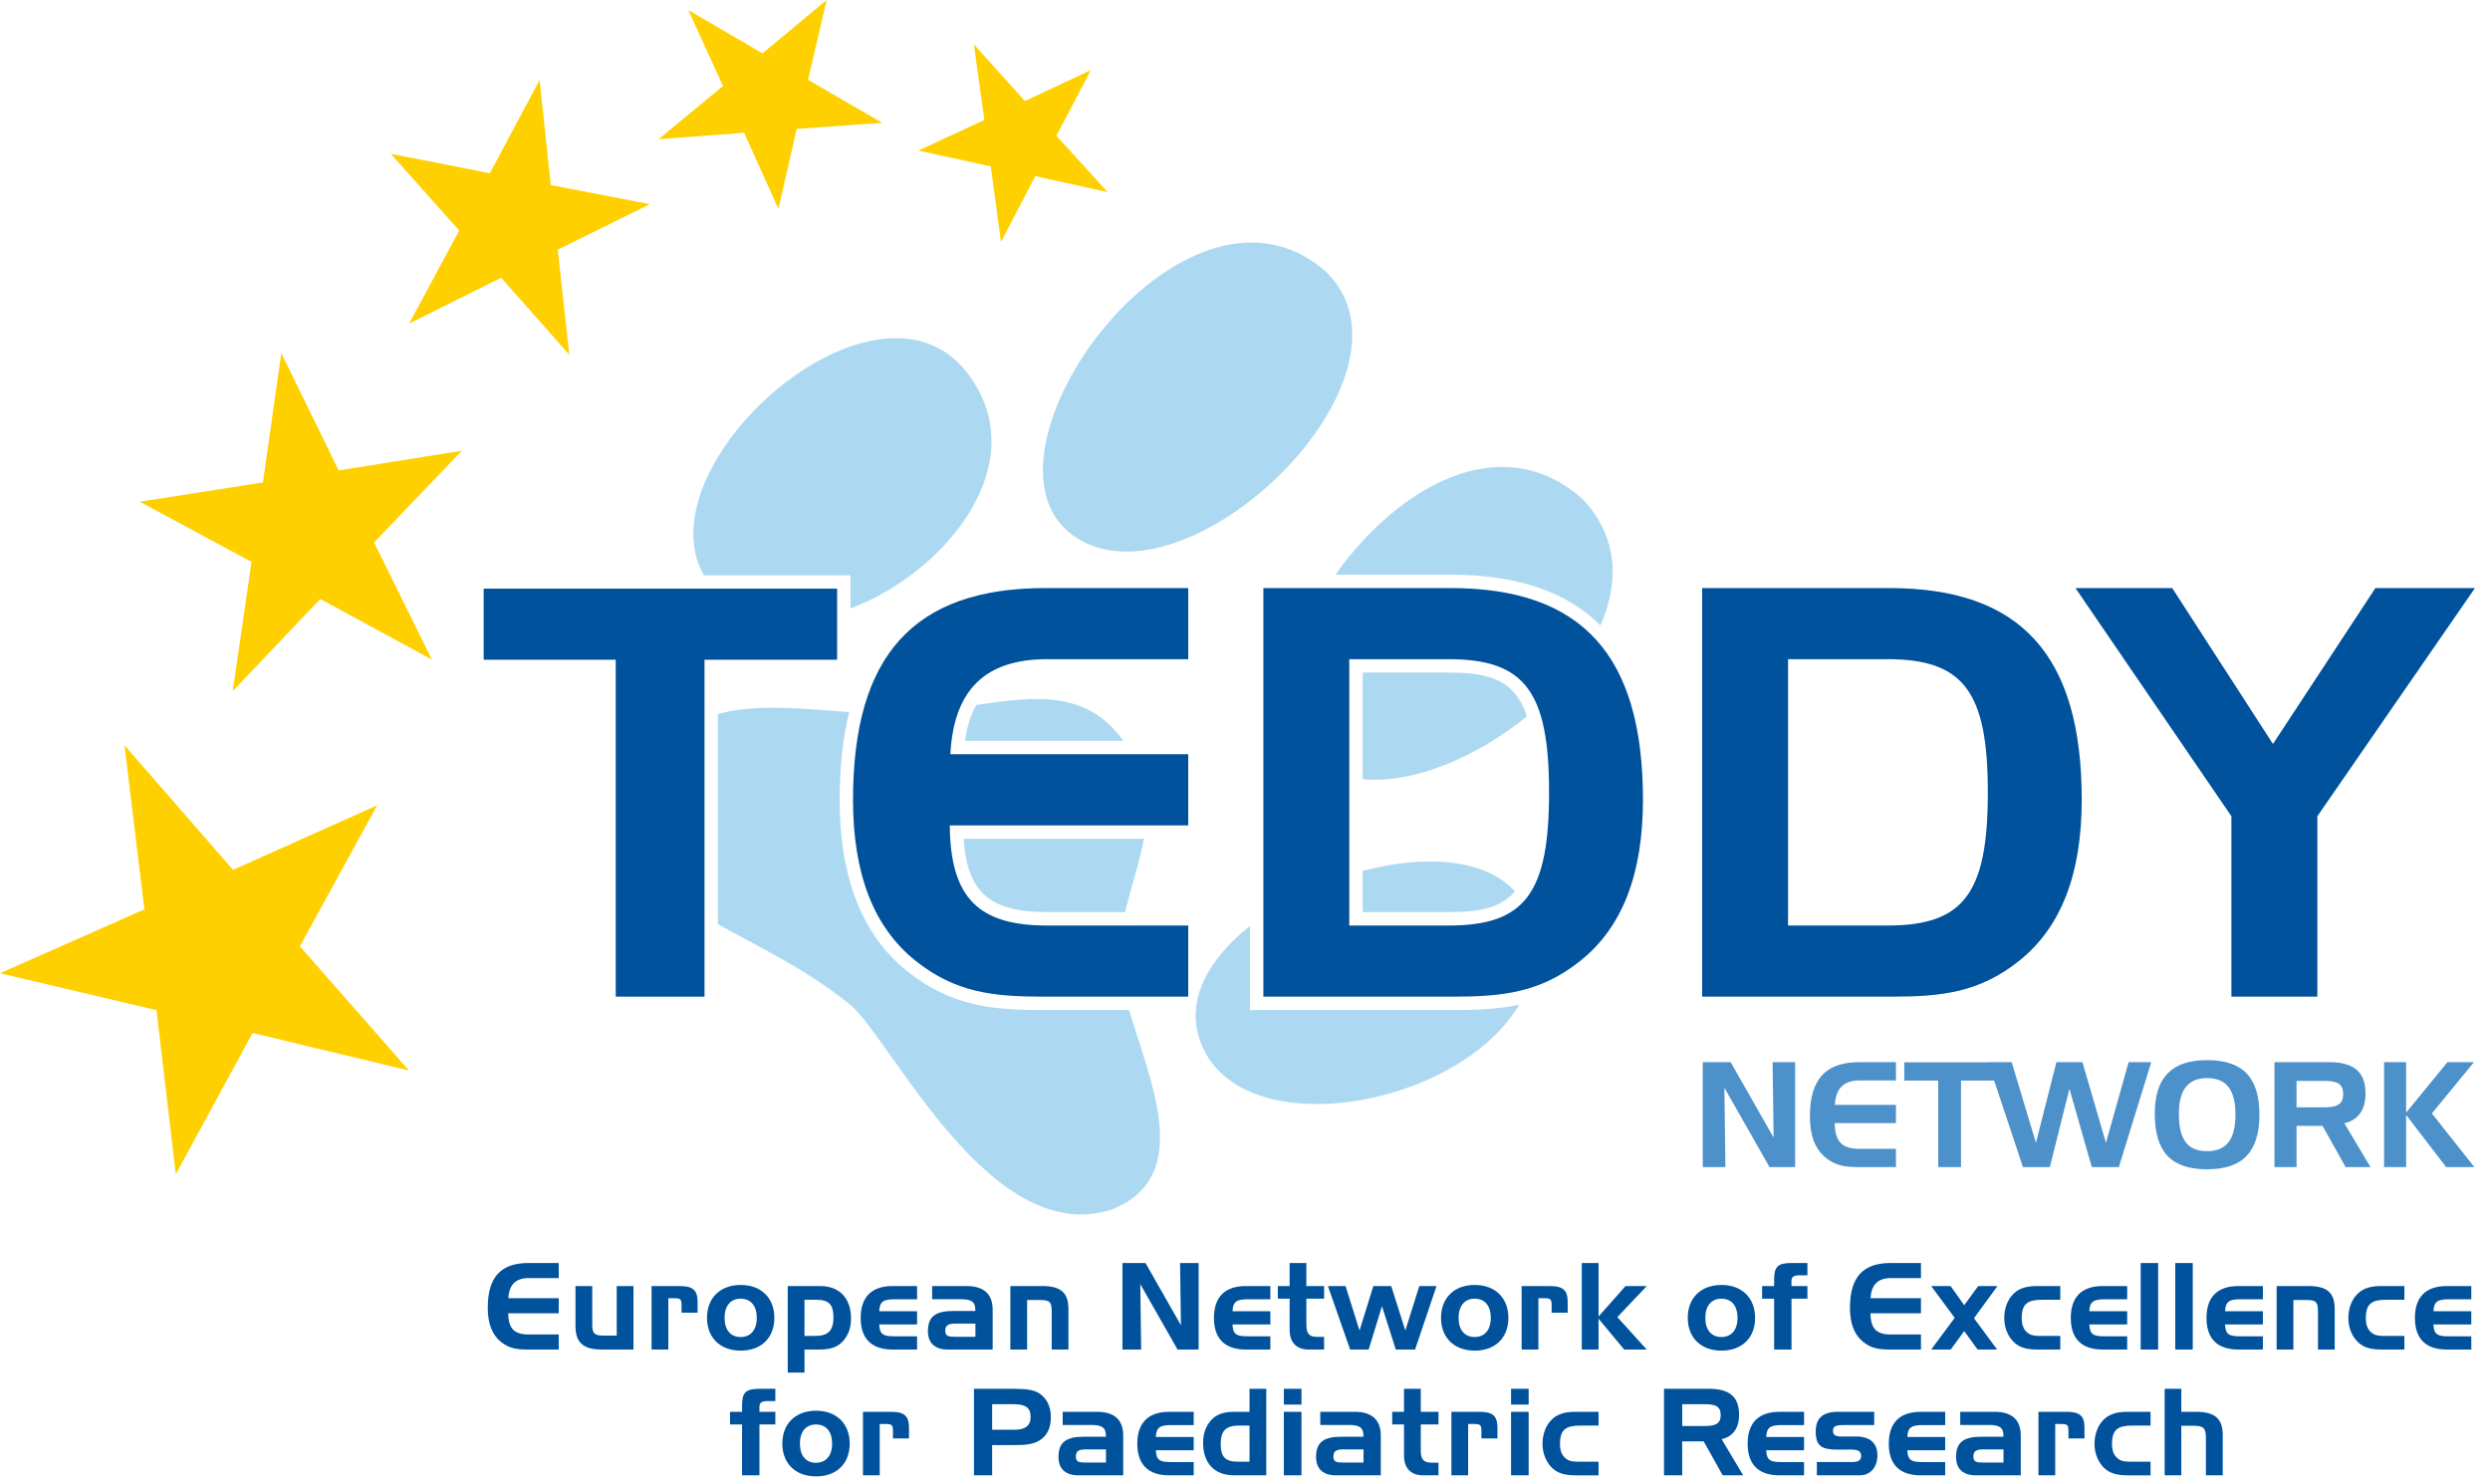 <?xml version="1.0" encoding="utf-8"?>
<!-- Generator: Adobe Illustrator 15.0.0, SVG Export Plug-In . SVG Version: 6.00 Build 0)  -->
<!DOCTYPE svg PUBLIC "-//W3C//DTD SVG 1.1//EN" "http://www.w3.org/Graphics/SVG/1.1/DTD/svg11.dtd">
<svg version="1.1" id="Livello_4" xmlns="http://www.w3.org/2000/svg" xmlns:xlink="http://www.w3.org/1999/xlink" x="0px" y="0px"
	 width="208px" height="124px" viewBox="0 0 208 124" enable-background="new 0 0 208 124" xml:space="preserve">
<path fill="#ACD9F1" d="M89.691,44.771c9.411,6.6,30.094-13.446,21.023-22.122C98.857,12.381,80.279,38.17,89.691,44.771"/>
<path fill="#ACD9F1" d="M126.547,74.454c-2.583-2.8-7.671-3.041-12.719-1.702v3.444h7.203
	C123.57,76.197,125.374,75.852,126.547,74.454"/>
<path fill="#ACD9F1" d="M121.174,48.006c5.51,0,9.668,1.399,12.515,4.23c1.587-3.577,1.505-7.348-1.463-10.522
	c-6.913-6.177-15.671-0.803-20.672,6.292H121.174z"/>
<path fill="#ACD9F1" d="M121.032,56.184h-7.203v8.907c4.188,0.414,9.506-1.819,13.729-5.256
	C126.554,56.814,124.464,56.184,121.032,56.184"/>
<path fill="#ACD9F1" d="M121.364,84.375h-16.948v-7.027c-3.366,2.671-5.353,6.051-4.214,9.468c3.006,9.02,21.537,5.877,26.702-2.89
	C125.107,84.315,123.28,84.375,121.364,84.375"/>
<path fill="#ACD9F1" d="M80.496,70.066c0.29,4.501,2.214,6.13,6.972,6.13h6.529c0.476-2.125,1.195-4.125,1.561-6.13H80.496z"/>
<path fill="#ACD9F1" d="M81.56,58.894c-0.473,0.807-0.787,1.799-0.949,2.994h13.225C90.811,57.647,86.486,58.148,81.56,58.894"/>
<path fill="#ACD9F1" d="M81.501,32.182c-6.992-11.969-28.117,6.309-22.709,15.873h12.253v2.778
	C78.711,47.933,85.848,39.399,81.501,32.182"/>
<polygon fill="#00529C" points="173.372,49.124 186.398,68.187 186.398,83.257 193.577,83.257 193.577,68.187 206.744,49.124 
	198.426,49.124 189.87,62.149 181.454,49.124 "/>
<path fill="#00529C" d="M142.188,49.124v34.133h15.83c4.135,0,7.32-0.332,10.649-2.994c3.517-2.805,5.229-7.273,5.229-13.455
	c0-12.075-5.088-17.684-16.068-17.684H142.188z M157.685,55.066c6.37,0,8.367,2.756,8.367,11.124c0,8.415-1.997,11.125-8.367,11.125
	h-8.321V55.066H157.685z"/>
<path fill="#00529C" d="M105.534,49.124v34.133h15.83c4.136,0,7.321-0.332,10.649-2.994c3.52-2.805,5.23-7.273,5.23-13.455
	c0-12.075-5.087-17.684-16.069-17.684H105.534z M121.032,55.066c6.371,0,8.367,2.756,8.367,11.124
	c0,8.415-1.996,11.125-8.367,11.125h-8.321V55.066H121.032z"/>
<path fill="#00529C" d="M87.468,55.066h11.79v-5.942H87.325c-10.98,0-16.068,5.609-16.068,17.684c0,6.182,1.711,10.65,5.229,13.455
	c3.328,2.663,6.513,2.994,10.65,2.994h12.122v-5.942h-11.79c-5.657,0-8.082-2.235-8.128-8.366h19.918v-5.944H79.387
	C79.672,57.633,82.286,55.066,87.468,55.066"/>
<path fill="#ACD9F1" d="M94.318,84.375h-7.182c-3.994,0-7.603-0.243-11.349-3.239c-3.747-2.988-5.648-7.809-5.648-14.328
	c0-2.747,0.265-5.186,0.799-7.323c-3.811-0.27-7.783-0.731-10.971,0.162V77.2c3.234,1.832,7.291,3.671,11.146,6.806
	c3.544,3.177,11.762,20.438,21.878,16.989C99.719,98.199,96.103,90.407,94.318,84.375"/>
<polygon fill="#00529C" points="51.434,55.113 51.434,83.257 58.851,83.257 58.851,55.113 69.927,55.113 69.927,49.172 
	40.404,49.172 40.404,55.113 "/>
<path fill="#4C91C9" d="M142.238,88.729v8.766h1.892l-0.085-6.629l3.771,6.629h2.139v-8.766h-1.882l0.085,6.3l-3.589-6.3H142.238z
	 M155.351,90.256h3.026v-1.527h-3.064c-2.819,0-4.125,1.44-4.125,4.541c0,1.588,0.439,2.736,1.343,3.455
	c0.854,0.684,1.673,0.77,2.734,0.77h3.112v-1.526h-3.026c-1.453,0-2.075-0.574-2.088-2.148h5.114v-1.527h-5.102
	C153.349,90.914,154.02,90.256,155.351,90.256 M161.906,90.267v7.228h1.904v-7.228h2.844v-1.524h-7.58v1.524H161.906z
	 M166.067,88.729l2.919,8.766h2.246l1.636-6.543l1.869,6.543h2.258l2.709-8.766h-1.893l-1.892,6.739l-1.965-6.739h-2.173
	l-1.71,6.739l-2.026-6.739H166.067z M184.369,90.06c1.622,0,2.367,0.989,2.367,3.052s-0.745,3.051-2.367,3.051
	c-1.648,0-2.358-0.988-2.358-3.124C182.011,91.049,182.78,90.06,184.369,90.06 M179.997,93.026c0,3.186,1.356,4.651,4.372,4.651
	c2.978,0,4.369-1.465,4.369-4.565c0-3.101-1.392-4.553-4.369-4.553C181.426,88.559,179.997,90.011,179.997,93.026 M189.996,88.729
	v8.766h1.844v-3.443h2.173l1.929,3.443h2.075l-2.185-3.662c1.135-0.245,1.77-1.112,1.77-2.467c0-1.844-0.989-2.637-3.064-2.637
	H189.996z M194.098,90.292c1.098,0,1.636,0.195,1.636,1.099c0,0.892-0.538,1.112-1.636,1.112h-2.258v-2.21H194.098z M199.152,88.729
	v8.766h1.842v-4.358l3.347,4.358h2.355l-3.552-4.481l3.516-4.284h-2.211l-3.455,4.213v-4.213H199.152z"/>
<polygon fill="#FFD000" points="10.396,62.254 12.062,75.961 0,81.301 13.07,84.383 14.686,98.094 21.097,86.292 34.158,89.425 
	25.05,79.049 31.505,67.274 19.466,72.664 "/>
<polygon fill="#FFD000" points="23.498,29.495 21.965,40.301 11.665,41.91 21.013,46.938 19.442,57.735 26.75,50.036 36.08,55.1 
	31.249,45.314 38.586,37.647 28.293,39.299 "/>
<polygon fill="#FFD000" points="81.348,3.708 82.228,10.018 76.707,12.579 82.761,13.896 83.617,20.208 86.479,14.712 92.53,16.053 
	88.244,11.339 91.127,5.855 85.617,8.438 "/>
<polygon fill="#FFD000" points="45.075,6.68 40.92,14.473 32.642,12.847 38.359,19.254 34.177,27.031 41.863,23.201 47.557,29.632 
	46.592,20.856 54.293,17.054 46.008,15.463 "/>
<polygon fill="#FFD000" points="73.701,10.261 67.498,6.669 69.052,0 63.693,4.457 57.502,0.843 60.393,7.188 55.013,11.625 
	62.16,11.09 65.026,17.445 66.552,10.769 "/>
<path fill="#00529C" d="M61.989,118.995v4.248h1.45v-4.248h1.329v-1.058h-1.329v-0.422c0-0.362,0.222-0.474,0.665-0.474h0.664
	v-1.027h-1.329c-1.138,0-1.45,0.301-1.45,1.379v0.544h-1.007v1.058H61.989z M70.98,120.594c0-1.651-1.088-2.748-2.81-2.748
	c-1.732,0-2.819,1.097-2.819,2.748c0,1.642,1.087,2.739,2.819,2.739C69.912,123.333,70.98,122.236,70.98,120.594 M66.821,120.594
	c0-1.027,0.524-1.6,1.339-1.6c0.836,0,1.349,0.572,1.349,1.6s-0.523,1.601-1.349,1.601S66.821,121.622,66.821,120.594
	 M72.087,117.937v5.306h1.399v-4.288h0.493c0.454,0,0.614,0.049,0.614,0.521v0.685h1.339v-0.887c0-0.985-0.382-1.338-1.491-1.338
	H72.087z M84.642,117.302c1.007,0,1.45,0.262,1.45,1.067c0,0.725-0.442,1.067-1.359,1.067h-1.853v-2.135H84.642z M81.359,116.014
	v7.229h1.52v-2.527h1.842c0.908,0,1.611-0.029,2.226-0.462c0.563-0.403,0.835-1.017,0.835-1.883c0-0.896-0.353-1.581-0.996-1.994
	c-0.443-0.283-1.138-0.362-2.125-0.362H81.359z M88.771,117.937v1.098h2.336c0.886,0,1.268,0.181,1.268,0.855v0.13h-1.843
	c-1.48,0-2.113,0.465-2.113,1.692c0,0.977,0.583,1.531,1.641,1.531h3.766v-3.323c0-1.309-0.735-1.983-2.185-1.983H88.771z
	 M90.634,122.175c-0.513,0-0.765-0.06-0.765-0.503c0-0.474,0.271-0.595,0.865-0.595h1.651v1.098H90.634z M97.671,123.243h2.044
	v-1.108h-1.864c-0.905,0-1.268-0.11-1.298-0.986h3.162v-1.107h-3.162c0.031-0.847,0.413-0.996,1.309-0.996h1.853v-1.108h-2.044
	c-1.761,0-2.668,0.926-2.668,2.657C95.003,122.337,95.91,123.243,97.671,123.243 M105.775,123.243v-7.229h-1.398v1.923h-1.199
	c-0.956,0-1.601,0.181-2.104,0.815c-0.382,0.484-0.575,1.067-0.575,1.772c0,1.692,0.937,2.719,2.588,2.719H105.775z
	 M104.377,122.105h-0.957c-1.037,0-1.45-0.372-1.45-1.479c0-1.149,0.474-1.541,1.56-1.541h0.847V122.105z M108.717,117.937h-1.472
	v5.306h1.472V117.937z M108.717,116.014h-1.472v1.319h1.472V116.014z M110.288,117.937v1.098h2.335c0.885,0,1.268,0.181,1.268,0.855
	v0.13h-1.842c-1.48,0-2.113,0.465-2.113,1.692c0,0.977,0.584,1.531,1.64,1.531h3.767v-3.323c0-1.309-0.737-1.983-2.185-1.983
	H110.288z M112.149,122.175c-0.514,0-0.765-0.06-0.765-0.503c0-0.474,0.272-0.595,0.867-0.595h1.65v1.098H112.149z M116.297,117.937
	v1.058h0.986v2.586c0,1.088,0.584,1.662,1.602,1.662h1.278v-1.057h-0.575c-0.714,0-0.905-0.313-0.905-1.047v-2.144h1.48v-1.058
	h-1.48v-1.923h-1.4v1.923H116.297z M121.241,117.937v5.306h1.399v-4.288h0.494c0.453,0,0.616,0.049,0.616,0.521v0.685h1.337v-0.887
	c0-0.985-0.382-1.338-1.488-1.338H121.241z M127.694,117.937h-1.47v5.306h1.47V117.937z M127.694,116.014h-1.47v1.319h1.47V116.014z
	 M132.045,122.105c-0.475,0-0.826,0-1.109-0.171c-0.432-0.261-0.624-0.685-0.624-1.319c0-1.228,0.534-1.529,1.733-1.529h1.488
	v-1.148h-1.902c-0.876,0-1.5,0.161-1.992,0.634c-0.495,0.474-0.786,1.208-0.786,2.043c0,0.796,0.301,1.52,0.786,1.994
	c0.492,0.484,1.116,0.635,1.992,0.635h1.902v-1.138H132.045z M139.001,116.014v7.229h1.52v-2.838h1.794l1.59,2.838h1.711
	l-1.803-3.02c0.938-0.203,1.46-0.917,1.46-2.034c0-1.521-0.814-2.175-2.526-2.175H139.001z M142.383,117.302
	c0.908,0,1.352,0.161,1.352,0.906c0,0.735-0.443,0.917-1.352,0.917h-1.862v-1.823H142.383z M148.655,123.243h2.045v-1.108h-1.864
	c-0.905,0-1.268-0.11-1.297-0.986h3.161v-1.107h-3.161c0.029-0.847,0.411-0.996,1.308-0.996h1.854v-1.108h-2.045
	c-1.763,0-2.668,0.926-2.668,2.657C145.987,122.337,146.893,123.243,148.655,123.243 M151.768,122.134v1.108h3.613
	c0.836,0,1.449-0.665,1.449-1.662c0-1.016-0.613-1.58-1.782-1.58h-1.268c-0.453,0-0.665-0.141-0.665-0.474
	c0-0.442,0.333-0.482,0.967-0.482h2.477v-1.108h-3.011c-1.278,0-1.872,0.523-1.872,1.662c0,1.237,0.543,1.499,1.832,1.499h1.209
	c0.502,0,0.755,0.151,0.755,0.524c0,0.373-0.253,0.513-0.755,0.513H151.768z M160.446,123.243h2.043v-1.108h-1.863
	c-0.905,0-1.269-0.11-1.298-0.986h3.161v-1.107h-3.161c0.029-0.847,0.412-0.996,1.308-0.996h1.854v-1.108h-2.043
	c-1.764,0-2.669,0.926-2.669,2.657C157.777,122.337,158.683,123.243,160.446,123.243 M163.747,117.937v1.098h2.337
	c0.885,0,1.269,0.181,1.269,0.855v0.13h-1.843c-1.48,0-2.114,0.465-2.114,1.692c0,0.977,0.584,1.531,1.64,1.531h3.767v-3.323
	c0-1.309-0.735-1.983-2.186-1.983H163.747z M165.609,122.175c-0.514,0-0.765-0.06-0.765-0.503c0-0.474,0.272-0.595,0.867-0.595h1.65
	v1.098H165.609z M170.281,117.937v5.306h1.4v-4.288h0.492c0.454,0,0.615,0.049,0.615,0.521v0.685h1.339v-0.887
	c0-0.985-0.383-1.338-1.489-1.338H170.281z M178.153,122.105c-0.473,0-0.824,0-1.105-0.171c-0.433-0.261-0.624-0.685-0.624-1.319
	c0-1.228,0.532-1.529,1.729-1.529h1.491v-1.148h-1.902c-0.875,0-1.5,0.161-1.995,0.634c-0.491,0.474-0.784,1.208-0.784,2.043
	c0,0.796,0.303,1.52,0.784,1.994c0.495,0.484,1.12,0.635,1.995,0.635h1.902v-1.138H178.153z M180.823,116.014v7.229h1.39v-4.138
	h1.117c0.734,0,0.937,0.232,0.937,0.936v3.202h1.408v-3.362c0-1.38-0.673-1.943-2.214-1.943h-1.248v-1.923H180.823z"/>
<path fill="#00529C" d="M44.178,106.765h2.497v-1.258h-2.527c-2.325,0-3.403,1.19-3.403,3.747c0,1.308,0.362,2.254,1.107,2.847
	c0.706,0.565,1.379,0.635,2.255,0.635h2.568v-1.257h-2.497c-1.199,0-1.712-0.474-1.722-1.772h4.218v-1.26h-4.209
	C42.527,107.309,43.081,106.765,44.178,106.765 M52.917,112.736v-5.305h-1.4v4.138H50.39c-0.735,0-0.916-0.182-0.916-0.887v-3.251
	h-1.4v3.361c0,1.391,0.685,1.943,2.205,1.943H52.917z M54.427,107.431v5.305h1.4v-4.289h0.493c0.453,0,0.614,0.052,0.614,0.524
	v0.684h1.339v-0.885c0-0.986-0.382-1.338-1.49-1.338H54.427z M64.686,110.089c0-1.651-1.087-2.749-2.809-2.749
	c-1.732,0-2.819,1.098-2.819,2.749c0,1.641,1.087,2.738,2.819,2.738C63.619,112.827,64.686,111.729,64.686,110.089 M60.528,110.089
	c0-1.027,0.524-1.601,1.339-1.601c0.836,0,1.349,0.574,1.349,1.601s-0.523,1.601-1.349,1.601
	C61.042,111.689,60.528,111.116,60.528,110.089 M65.804,107.431v7.228h1.399v-1.923h1.209c0.956,0,1.6-0.18,2.104-0.815
	c0.382-0.483,0.573-1.066,0.573-1.771c0-1.691-0.946-2.719-2.588-2.719H65.804z M67.203,108.577h0.966
	c1.038,0,1.451,0.363,1.451,1.472c0,1.158-0.474,1.55-1.561,1.55h-0.856V108.577z M74.563,112.736h2.044v-1.106h-1.863
	c-0.907,0-1.268-0.111-1.298-0.988h3.162v-1.107h-3.162c0.03-0.847,0.413-0.997,1.309-0.997h1.853v-1.107h-2.044
	c-1.763,0-2.668,0.925-2.668,2.658C71.896,111.83,72.801,112.736,74.563,112.736 M77.866,107.431v1.098h2.336
	c0.885,0,1.268,0.18,1.268,0.855v0.131h-1.842c-1.479,0-2.115,0.463-2.115,1.691c0,0.977,0.584,1.529,1.641,1.529h3.767v-3.321
	c0-1.309-0.735-1.983-2.185-1.983H77.866z M79.728,111.669c-0.514,0-0.766-0.061-0.766-0.504c0-0.473,0.272-0.595,0.867-0.595h1.651
	v1.099H79.728z M84.399,107.431v5.305h1.4v-4.138h1.127c0.796,0,0.928,0.212,0.928,0.946v3.191h1.398v-3.361
	c0-1.41-0.644-1.943-2.214-1.943H84.399z M93.764,105.507v7.229h1.56l-0.07-5.466l3.112,5.466h1.76v-7.229h-1.55l0.072,5.196
	l-2.961-5.196H93.764z M104.074,112.736h2.043v-1.106h-1.861c-0.908,0-1.269-0.111-1.299-0.988h3.161v-1.107h-3.161
	c0.03-0.847,0.413-0.997,1.309-0.997h1.852v-1.107h-2.043c-1.762,0-2.668,0.925-2.668,2.658
	C101.406,111.83,102.312,112.736,104.074,112.736 M106.742,107.431v1.057h0.986v2.587c0,1.088,0.584,1.661,1.602,1.661h1.277v-1.057
	h-0.572c-0.716,0-0.908-0.311-0.908-1.047v-2.144h1.48v-1.057h-1.48v-1.924h-1.399v1.924H106.742z M115.441,109.112l1.156,3.624
	h1.61l1.793-5.305h-1.439l-1.168,3.715l-1.179-3.715h-1.491l-1.156,3.715l-1.168-3.715h-1.471l1.853,5.305h1.55L115.441,109.112z
	 M126.002,110.089c0-1.651-1.087-2.749-2.81-2.749c-1.731,0-2.818,1.098-2.818,2.749c0,1.641,1.087,2.738,2.818,2.738
	C124.935,112.827,126.002,111.729,126.002,110.089 M121.843,110.089c0-1.027,0.524-1.601,1.339-1.601
	c0.835,0,1.349,0.574,1.349,1.601s-0.523,1.601-1.349,1.601S121.843,111.116,121.843,110.089 M127.109,107.431v5.305h1.399v-4.289
	h0.494c0.454,0,0.613,0.052,0.613,0.524v0.684h1.341v-0.885c0-0.986-0.384-1.338-1.491-1.338H127.109z M132.133,105.507v7.229h1.399
	v-2.577l2.146,2.577h1.883l-2.457-2.708l2.457-2.597h-1.773l-2.255,2.547v-4.472H132.133z M146.611,110.089
	c0-1.651-1.088-2.749-2.809-2.749c-1.731,0-2.818,1.098-2.818,2.749c0,1.641,1.087,2.738,2.818,2.738
	C145.544,112.827,146.611,111.729,146.611,110.089 M142.453,110.089c0-1.027,0.523-1.601,1.34-1.601
	c0.835,0,1.349,0.574,1.349,1.601s-0.523,1.601-1.349,1.601C142.967,111.689,142.453,111.116,142.453,110.089 M148.201,108.488
	v4.248h1.449v-4.248h1.332v-1.057h-1.332v-0.423c0-0.363,0.224-0.473,0.667-0.473h0.665v-1.028h-1.332
	c-1.136,0-1.449,0.304-1.449,1.38v0.544h-1.005v1.057H148.201z M157.968,106.765h2.498v-1.258h-2.527
	c-2.326,0-3.404,1.19-3.404,3.747c0,1.308,0.363,2.254,1.109,2.847c0.705,0.565,1.379,0.635,2.255,0.635h2.567v-1.257h-2.498
	c-1.197,0-1.711-0.474-1.72-1.772h4.218v-1.26h-4.209C156.318,107.309,156.871,106.765,157.968,106.765 M163.284,110.089
	l-1.963,2.647h1.631l1.128-1.54l1.118,1.54h1.63l-1.933-2.617l1.963-2.688h-1.611l-1.167,1.601l-1.139-1.601h-1.62L163.284,110.089z
	 M170.614,111.599c-0.473,0-0.826,0-1.107-0.171c-0.434-0.263-0.625-0.685-0.625-1.318c0-1.229,0.535-1.533,1.732-1.533h1.49v-1.146
	h-1.903c-0.876,0-1.5,0.161-1.993,0.633c-0.493,0.474-0.785,1.208-0.785,2.045c0,0.794,0.303,1.52,0.785,1.991
	c0.493,0.484,1.117,0.635,1.993,0.635h1.903v-1.137H170.614z M175.647,112.736h2.044v-1.106h-1.862
	c-0.906,0-1.268-0.111-1.298-0.988h3.16v-1.107h-3.16c0.03-0.847,0.413-0.997,1.308-0.997h1.853v-1.107h-2.044
	c-1.76,0-2.667,0.925-2.667,2.658C172.98,111.83,173.888,112.736,175.647,112.736 M180.28,105.507h-1.46v7.229h1.46V105.507z
	 M183.17,105.507h-1.462v7.229h1.462V105.507z M186.984,112.736h2.045v-1.106h-1.863c-0.906,0-1.269-0.111-1.298-0.988h3.161v-1.107
	h-3.161c0.029-0.847,0.413-0.997,1.308-0.997h1.854v-1.107h-2.045c-1.761,0-2.668,0.925-2.668,2.658
	C184.316,111.83,185.224,112.736,186.984,112.736 M190.177,107.431v5.305h1.399v-4.138h1.128c0.794,0,0.926,0.212,0.926,0.946v3.191
	h1.398v-3.361c0-1.41-0.644-1.943-2.214-1.943H190.177z M199.358,111.599c-0.473,0-0.824,0-1.107-0.171
	c-0.431-0.263-0.623-0.685-0.623-1.318c0-1.229,0.532-1.533,1.73-1.533h1.491v-1.146h-1.904c-0.876,0-1.5,0.161-1.992,0.633
	c-0.494,0.474-0.786,1.208-0.786,2.045c0,0.794,0.302,1.52,0.786,1.991c0.492,0.484,1.116,0.635,1.992,0.635h1.904v-1.137H199.358z
	 M204.394,112.736h2.043v-1.106h-1.862c-0.906,0-1.269-0.111-1.3-0.988h3.162v-1.107h-3.162c0.031-0.847,0.414-0.997,1.31-0.997
	h1.853v-1.107h-2.043c-1.762,0-2.668,0.925-2.668,2.658C201.726,111.83,202.632,112.736,204.394,112.736"/>
</svg>
